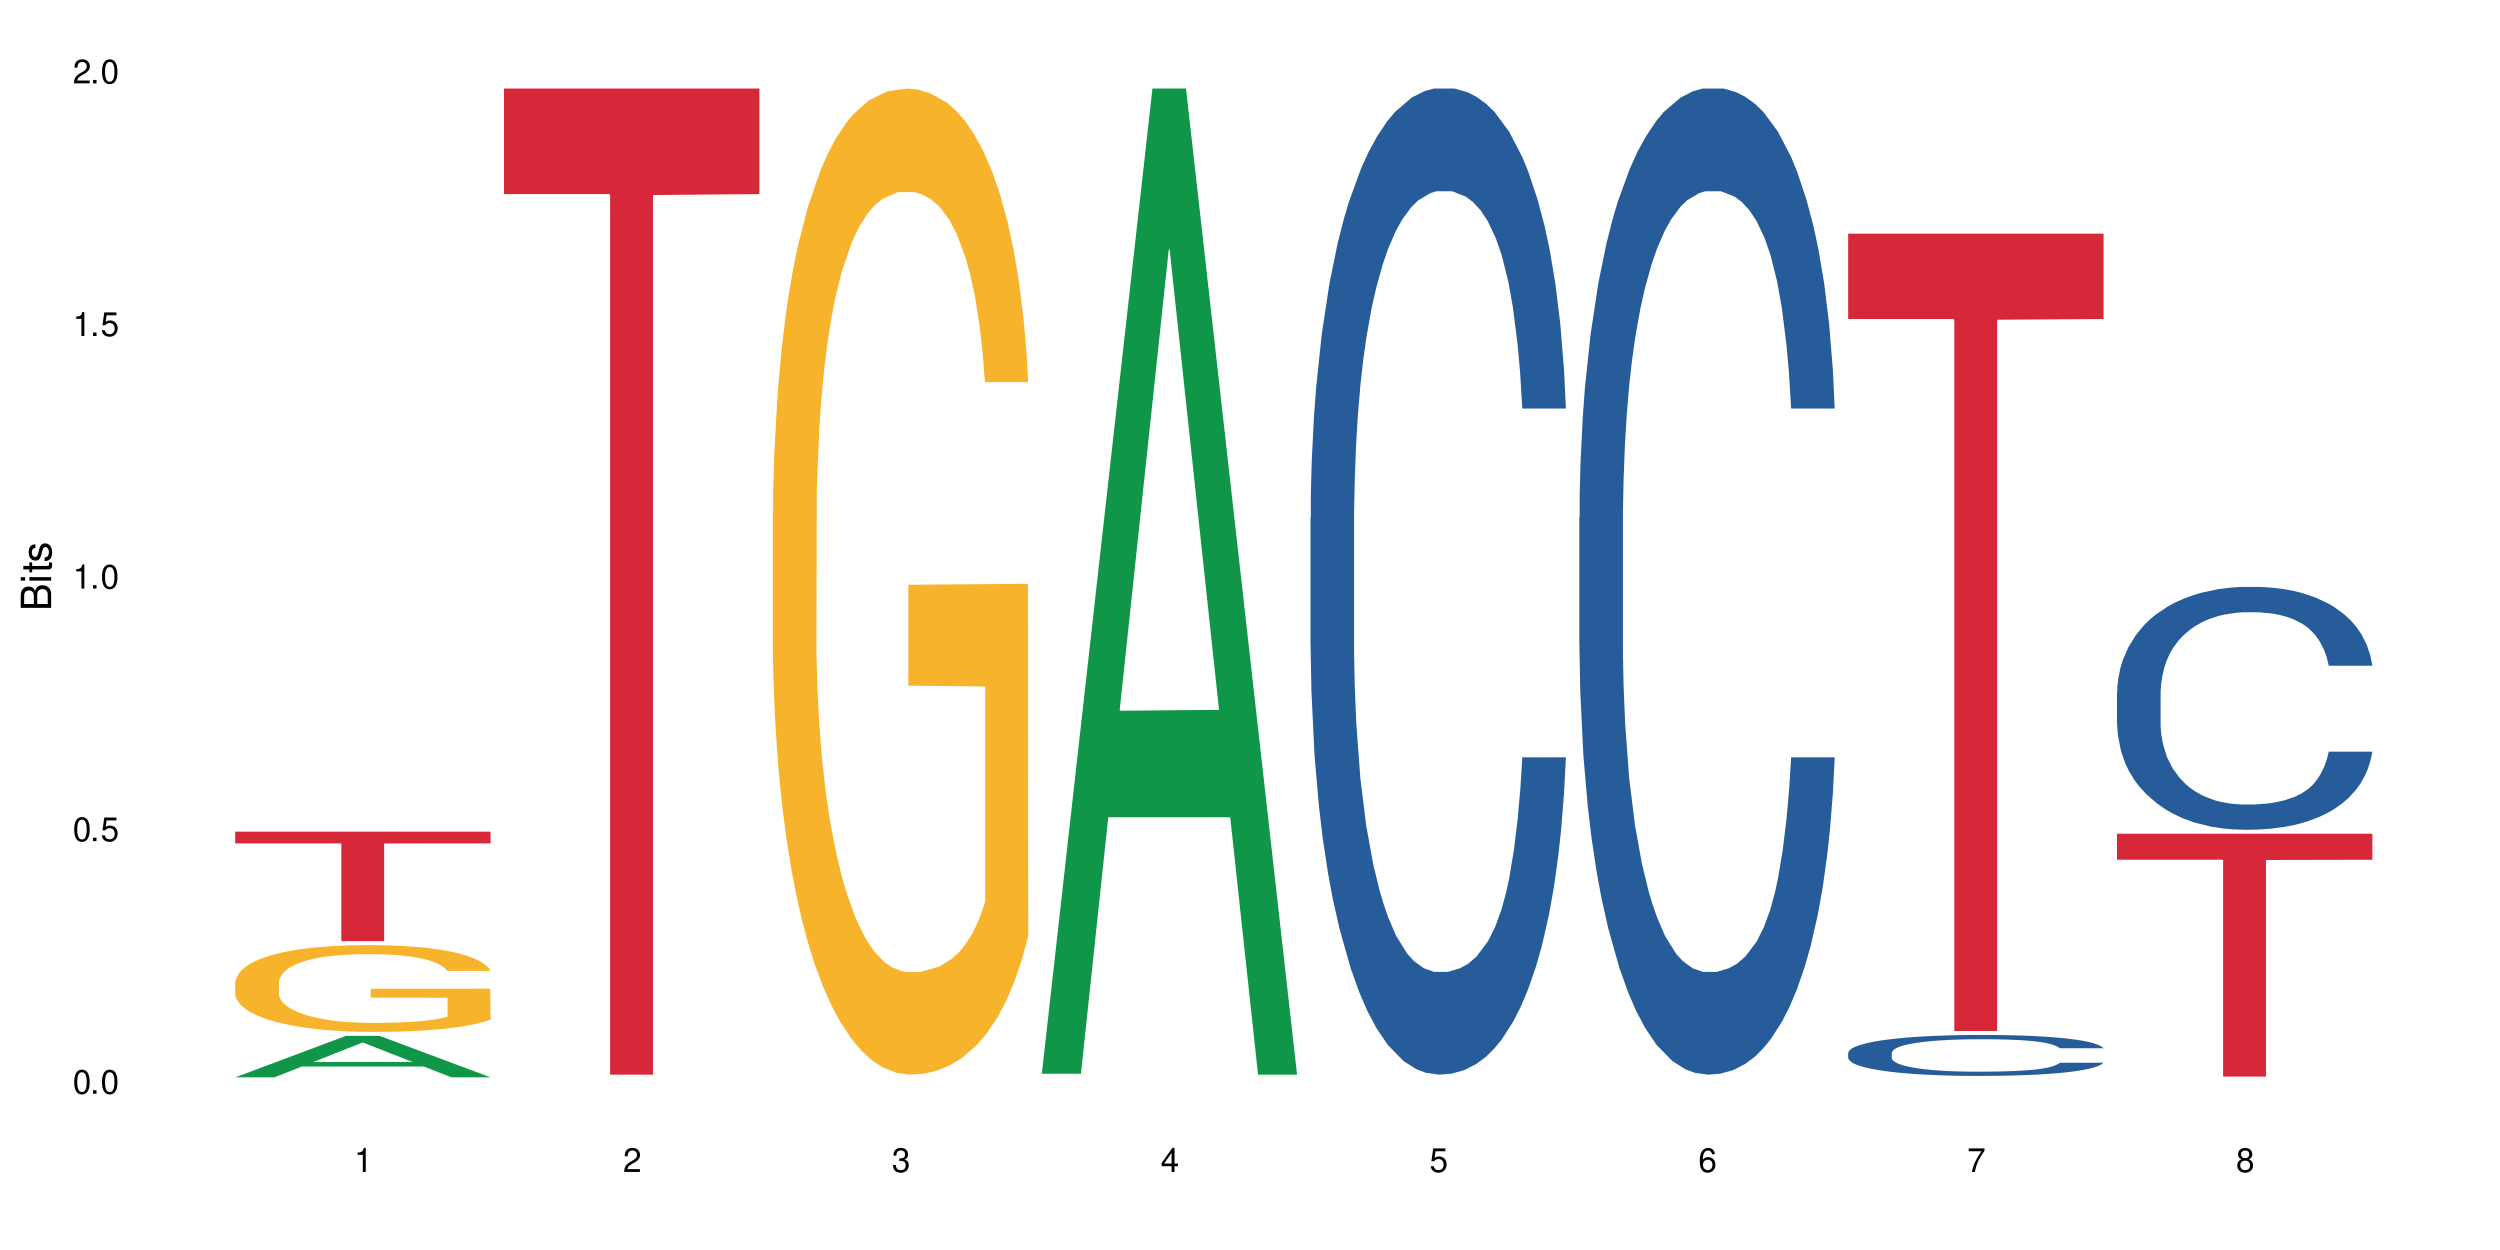<?xml version="1.0" encoding="UTF-8"?>
<svg xmlns="http://www.w3.org/2000/svg" xmlns:xlink="http://www.w3.org/1999/xlink" width="720" height="360" viewBox="0 0 720 360">
<defs>
<g>
<g id="glyph-0-0">
</g>
<g id="glyph-0-1">
<path d="M 2.641 -6.938 C 2 -6.938 1.422 -6.656 1.078 -6.172 C 0.641 -5.562 0.406 -4.641 0.406 -3.359 C 0.406 -1.016 1.188 0.219 2.641 0.219 C 4.078 0.219 4.859 -1.016 4.859 -3.297 C 4.859 -4.641 4.656 -5.547 4.203 -6.172 C 3.844 -6.656 3.281 -6.938 2.641 -6.938 Z M 2.641 -6.188 C 3.547 -6.188 4 -5.25 4 -3.375 C 4 -1.406 3.562 -0.484 2.625 -0.484 C 1.734 -0.484 1.281 -1.438 1.281 -3.344 C 1.281 -5.25 1.734 -6.188 2.641 -6.188 Z M 2.641 -6.188 "/>
</g>
<g id="glyph-0-2">
<path d="M 1.828 -1 L 0.828 -1 L 0.828 0 L 1.828 0 Z M 1.828 -1 "/>
</g>
<g id="glyph-0-3">
<path d="M 4.562 -6.797 L 1.062 -6.797 L 0.547 -3.094 L 1.328 -3.094 C 1.719 -3.562 2.047 -3.734 2.578 -3.734 C 3.484 -3.734 4.062 -3.109 4.062 -2.094 C 4.062 -1.125 3.484 -0.531 2.578 -0.531 C 1.828 -0.531 1.375 -0.906 1.188 -1.672 L 0.328 -1.672 C 0.453 -1.109 0.547 -0.844 0.75 -0.594 C 1.125 -0.078 1.828 0.219 2.594 0.219 C 3.969 0.219 4.922 -0.781 4.922 -2.219 C 4.922 -3.562 4.031 -4.484 2.719 -4.484 C 2.25 -4.484 1.859 -4.359 1.469 -4.062 L 1.734 -5.969 L 4.562 -5.969 Z M 4.562 -6.797 "/>
</g>
<g id="glyph-0-4">
<path d="M 2.484 -4.938 L 2.484 0 L 3.328 0 L 3.328 -6.938 L 2.766 -6.938 C 2.469 -5.875 2.281 -5.734 0.984 -5.562 L 0.984 -4.938 Z M 2.484 -4.938 "/>
</g>
<g id="glyph-0-5">
<path d="M 4.859 -0.828 L 1.281 -0.828 C 1.359 -1.406 1.672 -1.781 2.5 -2.281 L 3.469 -2.828 C 4.406 -3.344 4.906 -4.062 4.906 -4.906 C 4.906 -5.484 4.672 -6.031 4.266 -6.406 C 3.859 -6.766 3.375 -6.938 2.719 -6.938 C 1.859 -6.938 1.219 -6.625 0.844 -6.031 C 0.609 -5.672 0.5 -5.234 0.484 -4.531 L 1.328 -4.531 C 1.359 -5.016 1.406 -5.281 1.531 -5.516 C 1.75 -5.938 2.188 -6.203 2.703 -6.203 C 3.469 -6.203 4.031 -5.641 4.031 -4.891 C 4.031 -4.344 3.719 -3.859 3.125 -3.516 L 2.234 -3 C 0.812 -2.172 0.406 -1.531 0.328 -0.016 L 4.859 -0.016 Z M 4.859 -0.828 "/>
</g>
<g id="glyph-0-6">
<path d="M 2.125 -3.188 L 2.578 -3.188 C 3.5 -3.188 3.984 -2.766 3.984 -1.922 C 3.984 -1.062 3.469 -0.531 2.594 -0.531 C 1.656 -0.531 1.203 -1 1.156 -2.016 L 0.312 -2.016 C 0.344 -1.453 0.438 -1.094 0.609 -0.781 C 0.953 -0.109 1.625 0.219 2.547 0.219 C 3.953 0.219 4.859 -0.625 4.859 -1.938 C 4.859 -2.828 4.516 -3.297 3.703 -3.594 C 4.344 -3.844 4.656 -4.328 4.656 -5.031 C 4.656 -6.219 3.875 -6.938 2.578 -6.938 C 1.203 -6.938 0.484 -6.172 0.453 -4.703 L 1.297 -4.703 C 1.312 -5.125 1.344 -5.359 1.453 -5.578 C 1.641 -5.969 2.062 -6.203 2.594 -6.203 C 3.344 -6.203 3.797 -5.75 3.797 -5 C 3.797 -4.516 3.609 -4.219 3.25 -4.047 C 3.016 -3.953 2.703 -3.922 2.125 -3.906 Z M 2.125 -3.188 "/>
</g>
<g id="glyph-0-7">
<path d="M 3.141 -1.672 L 3.141 0 L 3.984 0 L 3.984 -1.672 L 4.984 -1.672 L 4.984 -2.438 L 3.984 -2.438 L 3.984 -6.938 L 3.359 -6.938 L 0.266 -2.578 L 0.266 -1.672 Z M 3.141 -2.438 L 1 -2.438 L 3.141 -5.5 Z M 3.141 -2.438 "/>
</g>
<g id="glyph-0-8">
<path d="M 4.781 -5.125 C 4.609 -6.266 3.891 -6.938 2.844 -6.938 C 2.094 -6.938 1.422 -6.578 1.031 -5.953 C 0.594 -5.266 0.406 -4.422 0.406 -3.172 C 0.406 -2 0.578 -1.25 0.984 -0.641 C 1.359 -0.078 1.953 0.219 2.703 0.219 C 3.984 0.219 4.922 -0.75 4.922 -2.094 C 4.922 -3.375 4.062 -4.281 2.844 -4.281 C 2.172 -4.281 1.641 -4.031 1.281 -3.516 C 1.281 -5.234 1.828 -6.188 2.797 -6.188 C 3.391 -6.188 3.797 -5.797 3.938 -5.125 Z M 2.734 -3.531 C 3.547 -3.531 4.062 -2.953 4.062 -2.031 C 4.062 -1.156 3.484 -0.531 2.703 -0.531 C 1.922 -0.531 1.328 -1.188 1.328 -2.078 C 1.328 -2.938 1.906 -3.531 2.734 -3.531 Z M 2.734 -3.531 "/>
</g>
<g id="glyph-0-9">
<path d="M 4.984 -6.797 L 0.438 -6.797 L 0.438 -5.969 L 4.109 -5.969 C 2.5 -3.656 1.828 -2.234 1.328 0 L 2.219 0 C 2.594 -2.172 3.453 -4.047 4.984 -6.094 Z M 4.984 -6.797 "/>
</g>
<g id="glyph-0-10">
<path d="M 3.75 -3.656 C 4.469 -4.094 4.688 -4.438 4.688 -5.078 C 4.688 -6.172 3.844 -6.938 2.641 -6.938 C 1.438 -6.938 0.594 -6.172 0.594 -5.094 C 0.594 -4.438 0.812 -4.094 1.516 -3.656 C 0.734 -3.266 0.359 -2.703 0.359 -1.922 C 0.359 -0.656 1.281 0.219 2.641 0.219 C 3.984 0.219 4.922 -0.656 4.922 -1.922 C 4.922 -2.703 4.531 -3.266 3.75 -3.656 Z M 2.641 -6.188 C 3.359 -6.188 3.812 -5.75 3.812 -5.062 C 3.812 -4.406 3.344 -3.984 2.641 -3.984 C 1.922 -3.984 1.453 -4.406 1.453 -5.078 C 1.453 -5.75 1.922 -6.188 2.641 -6.188 Z M 2.641 -3.266 C 3.484 -3.266 4.062 -2.719 4.062 -1.906 C 4.062 -1.078 3.484 -0.531 2.625 -0.531 C 1.797 -0.531 1.219 -1.094 1.219 -1.906 C 1.219 -2.719 1.781 -3.266 2.641 -3.266 Z M 2.641 -3.266 "/>
</g>
<g id="glyph-1-0">
</g>
<g id="glyph-1-1">
<path d="M 0 -0.953 L 0 -4.891 C 0 -5.719 -0.234 -6.344 -0.734 -6.797 C -1.188 -7.234 -1.812 -7.469 -2.5 -7.469 C -3.547 -7.469 -4.188 -7 -4.625 -5.875 C -4.984 -6.688 -5.625 -7.094 -6.531 -7.094 C -7.172 -7.094 -7.734 -6.859 -8.141 -6.391 C -8.562 -5.922 -8.75 -5.344 -8.75 -4.5 L -8.75 -0.953 Z M -4.984 -2.062 L -7.766 -2.062 L -7.766 -4.219 C -7.766 -4.844 -7.688 -5.203 -7.453 -5.5 C -7.219 -5.812 -6.859 -5.969 -6.375 -5.969 C -5.891 -5.969 -5.531 -5.812 -5.297 -5.5 C -5.062 -5.203 -4.984 -4.844 -4.984 -4.219 Z M -0.984 -2.062 L -4 -2.062 L -4 -4.781 C -4 -5.766 -3.438 -6.359 -2.484 -6.359 C -1.547 -6.359 -0.984 -5.766 -0.984 -4.781 Z M -0.984 -2.062 "/>
</g>
<g id="glyph-1-2">
<path d="M -6.281 -1.797 L -6.281 -0.797 L 0 -0.797 L 0 -1.797 Z M -8.75 -1.797 L -8.75 -0.797 L -7.484 -0.797 L -7.484 -1.797 Z M -8.75 -1.797 "/>
</g>
<g id="glyph-1-3">
<path d="M -6.281 -3.047 L -6.281 -2.016 L -8.016 -2.016 L -8.016 -1.016 L -6.281 -1.016 L -6.281 -0.172 L -5.469 -0.172 L -5.469 -1.016 L -0.719 -1.016 C -0.078 -1.016 0.281 -1.453 0.281 -2.234 C 0.281 -2.5 0.25 -2.719 0.188 -3.047 L -0.641 -3.047 C -0.609 -2.906 -0.594 -2.766 -0.594 -2.562 C -0.594 -2.141 -0.719 -2.016 -1.156 -2.016 L -5.469 -2.016 L -5.469 -3.047 Z M -6.281 -3.047 "/>
</g>
<g id="glyph-1-4">
<path d="M -4.531 -5.25 C -5.766 -5.25 -6.469 -4.422 -6.469 -2.969 C -6.469 -1.516 -5.719 -0.562 -4.547 -0.562 C -3.562 -0.562 -3.094 -1.062 -2.734 -2.562 L -2.516 -3.484 C -2.344 -4.188 -2.094 -4.469 -1.641 -4.469 C -1.047 -4.469 -0.641 -3.875 -0.641 -3 C -0.641 -2.453 -0.797 -2 -1.062 -1.75 C -1.25 -1.594 -1.422 -1.531 -1.875 -1.469 L -1.875 -0.406 C -0.422 -0.453 0.281 -1.266 0.281 -2.922 C 0.281 -4.5 -0.5 -5.516 -1.719 -5.516 C -2.656 -5.516 -3.172 -4.984 -3.469 -3.734 L -3.703 -2.766 C -3.891 -1.953 -4.156 -1.609 -4.594 -1.609 C -5.188 -1.609 -5.547 -2.125 -5.547 -2.938 C -5.547 -3.75 -5.203 -4.172 -4.531 -4.203 Z M -4.531 -5.25 "/>
</g>
</g>
</defs>
<rect x="-72" y="-36" width="864" height="432" fill="rgb(100%, 100%, 100%)" fill-opacity="1"/>
<path fill-rule="nonzero" fill="rgb(6.275%, 58.824%, 28.235%)" fill-opacity="1" d="M 67.73 310.27 L 67.809 310.258 L 99.637 298.324 L 109.301 298.324 L 141.281 310.281 L 130.047 310.281 L 122.031 307.16 L 86.906 307.16 L 79.047 310.27 L 67.73 310.27 L 90.285 305.867 L 118.809 305.855 L 104.586 300.277 L 104.43 300.266 L 104.27 300.301 L 90.207 305.855 L 90.285 305.867 Z M 67.73 310.27 "/>
<path fill-rule="nonzero" fill="rgb(96.863%, 70.196%, 16.863%)" fill-opacity="1" d="M 67.73 282.895 L 67.82 282.871 L 67.82 282.418 L 68.18 281.391 L 69.078 279.977 L 70.242 278.812 L 71.5 277.898 L 72.305 277.418 L 73.652 276.734 L 74.816 276.234 L 77.777 275.207 L 81.543 274.246 L 83.609 273.836 L 85.941 273.449 L 89.258 273.016 L 90.785 272.855 L 95.449 272.492 L 100.738 272.262 L 106.57 272.195 L 109.262 272.215 L 112.938 272.309 L 117.961 272.559 L 120.832 272.789 L 123.074 273.016 L 125.406 273.312 L 128.277 273.77 L 130.969 274.316 L 133.121 274.863 L 135.273 275.547 L 137.066 276.277 L 138.594 277.078 L 139.938 278.035 L 140.746 278.832 L 141.281 279.633 L 128.816 279.633 L 128.098 278.832 L 127.289 278.219 L 125.945 277.465 L 124.598 276.918 L 123.254 276.484 L 120.742 275.891 L 118.59 275.523 L 115.898 275.207 L 113.297 275 L 110.336 274.863 L 108.543 274.816 L 103.789 274.816 L 99.484 274.977 L 96.973 275.16 L 95.18 275.344 L 92.668 275.684 L 91.141 275.957 L 90.246 276.141 L 87.555 276.848 L 85.762 277.488 L 84.773 277.922 L 83.52 278.605 L 82.621 279.223 L 81.633 280.133 L 81.098 280.82 L 80.379 282.371 L 80.289 286.477 L 80.559 287.344 L 81.098 288.281 L 81.812 289.102 L 82.891 289.969 L 83.965 290.629 L 85.852 291.52 L 87.465 292.113 L 88.719 292.5 L 91.141 293.117 L 92.129 293.324 L 94.461 293.734 L 96.883 294.055 L 99.844 294.328 L 102.086 294.465 L 105.672 294.578 L 110.246 294.578 L 115.629 294.441 L 119.039 294.258 L 121.371 294.078 L 122.895 293.918 L 124.777 293.664 L 126.125 293.438 L 127.379 293.188 L 128.906 292.797 L 128.906 287.344 L 106.75 287.32 L 106.75 284.766 L 141.195 284.742 L 141.281 293.664 L 139.398 294.281 L 137.066 294.875 L 134.824 295.332 L 132.492 295.719 L 129.176 296.152 L 126.484 296.426 L 122.355 296.746 L 118.59 296.953 L 114.645 297.09 L 111.145 297.156 L 107.02 297.18 L 103.34 297.133 L 99.395 296.996 L 96.254 296.812 L 93.383 296.586 L 90.516 296.289 L 86.926 295.809 L 84.594 295.422 L 82.172 294.945 L 79.75 294.371 L 77.598 293.758 L 76.164 293.277 L 74.727 292.73 L 73.203 292.047 L 71.766 291.27 L 70.691 290.562 L 69.703 289.766 L 68.988 289.012 L 68.27 287.984 L 67.91 287.164 L 67.73 286.457 Z M 67.73 282.895 "/>
<path fill-rule="nonzero" fill="rgb(83.922%, 15.686%, 22.353%)" fill-opacity="1" d="M 67.73 239.516 L 141.281 239.516 L 141.281 242.891 L 110.629 242.918 L 110.629 271.051 L 98.297 271.051 L 98.297 242.949 L 98.117 242.891 L 67.73 242.891 Z M 67.73 239.516 "/>
<path fill-rule="nonzero" fill="rgb(83.922%, 15.686%, 22.353%)" fill-opacity="1" d="M 145.156 25.5 L 218.707 25.5 L 218.707 55.898 L 188.051 56.168 L 188.051 309.496 L 175.719 309.496 L 175.719 56.434 L 175.539 55.898 L 145.156 55.898 Z M 145.156 25.5 "/>
<path fill-rule="nonzero" fill="rgb(96.863%, 70.196%, 16.863%)" fill-opacity="1" d="M 222.578 147.137 L 222.668 146.879 L 222.668 141.691 L 223.027 130.02 L 223.922 113.941 L 225.09 100.715 L 226.344 90.34 L 227.152 84.895 L 228.496 77.113 L 229.664 71.406 L 232.625 59.734 L 236.391 48.844 L 238.453 44.172 L 240.785 39.766 L 244.105 34.836 L 245.629 33.02 L 250.293 28.871 L 255.586 26.277 L 261.418 25.5 L 264.109 25.758 L 267.785 26.797 L 272.809 29.648 L 275.68 32.242 L 277.922 34.836 L 280.254 38.207 L 283.125 43.395 L 285.816 49.621 L 287.969 55.844 L 290.121 63.625 L 291.914 71.926 L 293.438 81.004 L 294.785 91.895 L 295.59 100.973 L 296.129 110.051 L 283.66 110.051 L 282.945 100.973 L 282.137 93.969 L 280.793 85.41 L 279.445 79.188 L 278.102 74.258 L 275.59 67.516 L 273.438 63.367 L 270.746 59.734 L 268.145 57.402 L 265.184 55.844 L 263.391 55.324 L 258.637 55.324 L 254.332 57.141 L 251.82 59.215 L 250.023 61.293 L 247.512 65.18 L 245.988 68.293 L 245.094 70.367 L 242.402 78.41 L 240.605 85.672 L 239.621 90.598 L 238.363 98.379 L 237.469 105.383 L 236.48 115.758 L 235.941 123.535 L 235.227 141.172 L 235.137 187.855 L 235.406 197.711 L 235.941 208.348 L 236.66 217.684 L 237.738 227.539 L 238.812 235.059 L 240.695 245.176 L 242.312 251.918 L 243.566 256.328 L 245.988 263.328 L 246.977 265.664 L 249.309 270.332 L 251.73 273.965 L 254.691 277.074 L 256.934 278.633 L 260.52 279.93 L 265.094 279.93 L 270.477 278.371 L 273.887 276.297 L 276.219 274.223 L 277.742 272.406 L 279.625 269.555 L 280.973 266.961 L 282.227 264.109 L 283.75 259.699 L 283.75 197.711 L 261.598 197.453 L 261.598 168.406 L 296.039 168.145 L 296.129 269.555 L 294.246 276.559 L 291.914 283.301 L 289.672 288.488 L 287.34 292.895 L 284.02 297.824 L 281.328 300.938 L 277.203 304.566 L 273.438 306.902 L 269.488 308.457 L 265.992 309.234 L 261.867 309.496 L 258.188 308.977 L 254.242 307.422 L 251.102 305.344 L 248.23 302.75 L 245.359 299.379 L 241.773 293.934 L 239.441 289.523 L 237.02 284.078 L 234.598 277.594 L 232.445 270.59 L 231.008 265.145 L 229.574 258.922 L 228.051 251.141 L 226.613 242.32 L 225.539 234.281 L 224.551 225.203 L 223.832 216.645 L 223.117 204.977 L 222.758 195.637 L 222.578 187.598 Z M 222.578 147.137 "/>
<path fill-rule="nonzero" fill="rgb(6.275%, 58.824%, 28.235%)" fill-opacity="1" d="M 300 309.23 L 300.078 308.961 L 331.906 25.5 L 341.57 25.5 L 373.555 309.496 L 362.316 309.496 L 354.301 235.363 L 319.176 235.363 L 311.316 309.23 L 300 309.23 L 322.555 204.695 L 351.078 204.43 L 336.855 71.898 L 336.699 71.633 L 336.543 72.434 L 322.477 204.43 L 322.555 204.695 Z M 300 309.23 "/>
<path fill-rule="nonzero" fill="rgb(14.51%, 36.078%, 60%)" fill-opacity="1" d="M 377.426 149.066 L 377.516 148.809 L 377.516 142.578 L 377.781 132.711 L 378.41 120.25 L 379.039 111.684 L 380.652 96.367 L 382.895 81.57 L 385.227 70.148 L 386.934 63.402 L 388.457 58.207 L 391.957 48.605 L 394.199 43.672 L 396.621 39.258 L 399.578 34.844 L 401.734 32.25 L 406.574 28.098 L 410.164 26.277 L 412.945 25.5 L 418.953 25.5 L 422.543 26.539 L 425.145 27.836 L 428.016 29.914 L 430.438 32.25 L 434.652 37.961 L 438.418 45.23 L 440.125 49.383 L 442.812 57.43 L 444.879 65.219 L 446.312 71.969 L 447.926 81.57 L 449.363 93.254 L 450.438 106.492 L 450.977 117.656 L 438.418 117.656 L 437.789 107.273 L 437.074 99.223 L 435.727 88.582 L 434.383 81.055 L 432.5 73.523 L 430.793 68.594 L 428.461 63.66 L 426.398 60.547 L 424.246 58.207 L 422.184 56.652 L 418.238 55.094 L 413.664 55.094 L 411.957 55.613 L 408.461 57.691 L 406.574 59.508 L 403.887 63.141 L 402 66.516 L 399.758 71.707 L 398.234 76.121 L 396.352 82.871 L 395.004 88.84 L 393.48 97.406 L 392.582 103.898 L 391.777 111.164 L 391.059 119.734 L 390.52 128.816 L 390.16 138.422 L 389.98 147.77 L 389.98 188.004 L 390.16 197.352 L 390.609 208.254 L 391.777 224.09 L 393.48 237.848 L 395.453 248.75 L 397.336 256.539 L 398.414 260.172 L 399.848 264.324 L 402.09 269.52 L 405.32 274.711 L 407.203 276.785 L 410.074 278.863 L 413.035 279.902 L 416.98 279.902 L 420.48 278.863 L 422.812 277.566 L 425.234 275.488 L 428.551 271.074 L 430.613 266.922 L 432.41 261.988 L 433.754 257.059 L 434.652 252.902 L 435.996 244.855 L 437.074 236.031 L 437.879 226.945 L 438.418 218.117 L 450.977 218.117 L 450.438 228.504 L 449.633 238.625 L 448.824 246.156 L 447.566 255.238 L 446.133 263.289 L 444.07 272.375 L 442.367 278.344 L 440.125 284.832 L 438.059 289.766 L 435.816 294.18 L 432.5 299.371 L 430.348 301.969 L 428.016 304.305 L 425.234 306.379 L 421.734 308.195 L 417.969 309.234 L 414.469 309.496 L 410.703 308.977 L 407.922 307.938 L 404.242 305.602 L 399.668 300.93 L 396.352 295.996 L 393.75 291.062 L 391.508 285.871 L 388.996 278.863 L 385.766 267.441 L 383.793 258.613 L 382.449 251.348 L 380.922 241.223 L 379.848 232.137 L 378.59 217.598 L 377.695 199.168 L 377.426 184.891 Z M 377.426 149.066 "/>
<path fill-rule="nonzero" fill="rgb(14.51%, 36.078%, 60%)" fill-opacity="1" d="M 454.848 149.066 L 454.938 148.809 L 454.938 142.578 L 455.207 132.711 L 455.836 120.25 L 456.461 111.684 L 458.078 96.367 L 460.32 81.57 L 462.652 70.148 L 464.355 63.402 L 465.879 58.207 L 469.379 48.605 L 471.621 43.672 L 474.043 39.258 L 477.004 34.844 L 479.156 32.25 L 484 28.098 L 487.586 26.277 L 490.367 25.5 L 496.379 25.5 L 499.965 26.539 L 502.566 27.836 L 505.438 29.914 L 507.859 32.25 L 512.074 37.961 L 515.844 45.23 L 517.547 49.383 L 520.238 57.43 L 522.301 65.219 L 523.734 71.969 L 525.352 81.57 L 526.785 93.254 L 527.863 106.492 L 528.398 117.656 L 515.844 117.656 L 515.215 107.273 L 514.496 99.223 L 513.152 88.582 L 511.805 81.055 L 509.922 73.523 L 508.219 68.594 L 505.887 63.66 L 503.824 60.547 L 501.672 58.207 L 499.605 56.652 L 495.66 55.094 L 491.086 55.094 L 489.383 55.613 L 485.883 57.691 L 484 59.508 L 481.309 63.141 L 479.426 66.516 L 477.184 71.707 L 475.656 76.121 L 473.773 82.871 L 472.43 88.84 L 470.902 97.406 L 470.008 103.898 L 469.199 111.164 L 468.48 119.734 L 467.945 128.816 L 467.586 138.422 L 467.406 147.77 L 467.406 188.004 L 467.586 197.352 L 468.035 208.254 L 469.199 224.09 L 470.902 237.848 L 472.879 248.75 L 474.762 256.539 L 475.836 260.172 L 477.273 264.324 L 479.516 269.52 L 482.742 274.711 L 484.629 276.785 L 487.496 278.863 L 490.457 279.902 L 494.406 279.902 L 497.902 278.863 L 500.234 277.566 L 502.656 275.488 L 505.977 271.074 L 508.039 266.922 L 509.832 261.988 L 511.18 257.059 L 512.074 252.902 L 513.422 244.855 L 514.496 236.031 L 515.305 226.945 L 515.844 218.117 L 528.398 218.117 L 527.863 228.504 L 527.055 238.625 L 526.246 246.156 L 524.992 255.238 L 523.555 263.289 L 521.492 272.375 L 519.789 278.344 L 517.547 284.832 L 515.484 289.766 L 513.242 294.18 L 509.922 299.371 L 507.77 301.969 L 505.438 304.305 L 502.656 306.379 L 499.16 308.195 L 495.391 309.234 L 491.895 309.496 L 488.125 308.977 L 485.344 307.938 L 481.668 305.602 L 477.094 300.93 L 473.773 295.996 L 471.172 291.062 L 468.93 285.871 L 466.418 278.863 L 463.191 267.441 L 461.215 258.613 L 459.871 251.348 L 458.348 241.223 L 457.27 232.137 L 456.016 217.598 L 455.117 199.168 L 454.848 184.891 Z M 454.848 149.066 "/>
<path fill-rule="nonzero" fill="rgb(14.51%, 36.078%, 60%)" fill-opacity="1" d="M 532.27 303.207 L 532.359 303.195 L 532.359 302.938 L 532.629 302.527 L 533.258 302.012 L 533.887 301.656 L 535.5 301.02 L 537.742 300.406 L 540.074 299.93 L 541.777 299.652 L 543.305 299.438 L 546.801 299.039 L 549.043 298.832 L 551.465 298.648 L 554.426 298.465 L 556.578 298.359 L 561.422 298.188 L 565.012 298.109 L 567.793 298.078 L 573.801 298.078 L 577.391 298.121 L 579.992 298.176 L 582.859 298.262 L 585.281 298.359 L 589.5 298.594 L 593.266 298.898 L 594.969 299.07 L 597.66 299.402 L 599.723 299.727 L 601.16 300.008 L 602.773 300.406 L 604.207 300.891 L 605.285 301.441 L 605.824 301.902 L 593.266 301.902 L 592.637 301.473 L 591.922 301.137 L 590.574 300.695 L 589.23 300.383 L 587.344 300.07 L 585.641 299.867 L 583.309 299.66 L 581.246 299.531 L 579.094 299.438 L 577.031 299.371 L 573.082 299.305 L 568.508 299.305 L 566.805 299.328 L 563.305 299.414 L 561.422 299.488 L 558.73 299.641 L 556.848 299.781 L 554.605 299.996 L 553.082 300.18 L 551.199 300.461 L 549.852 300.707 L 548.328 301.062 L 547.43 301.332 L 546.621 301.633 L 545.906 301.988 L 545.367 302.367 L 545.008 302.766 L 544.828 303.152 L 544.828 304.824 L 545.008 305.211 L 545.457 305.664 L 546.621 306.32 L 548.328 306.891 L 550.301 307.344 L 552.184 307.668 L 553.262 307.816 L 554.695 307.988 L 556.938 308.207 L 560.168 308.422 L 562.051 308.508 L 564.922 308.594 L 567.883 308.637 L 571.828 308.637 L 575.324 308.594 L 577.656 308.539 L 580.078 308.453 L 583.398 308.27 L 585.461 308.098 L 587.254 307.895 L 588.602 307.688 L 589.5 307.516 L 590.844 307.184 L 591.922 306.816 L 592.727 306.438 L 593.266 306.07 L 605.824 306.07 L 605.285 306.504 L 604.477 306.922 L 603.672 307.234 L 602.414 307.613 L 600.98 307.945 L 598.918 308.324 L 597.211 308.57 L 594.969 308.84 L 592.906 309.047 L 590.664 309.23 L 587.344 309.445 L 585.191 309.551 L 582.859 309.648 L 580.078 309.734 L 576.582 309.809 L 572.816 309.855 L 569.316 309.863 L 565.551 309.844 L 562.77 309.801 L 559.09 309.703 L 554.516 309.508 L 551.199 309.305 L 548.598 309.098 L 546.355 308.883 L 543.844 308.594 L 540.613 308.117 L 538.641 307.754 L 537.293 307.449 L 535.77 307.031 L 534.691 306.652 L 533.438 306.051 L 532.539 305.285 L 532.27 304.691 Z M 532.27 303.207 "/>
<path fill-rule="nonzero" fill="rgb(83.922%, 15.686%, 22.353%)" fill-opacity="1" d="M 532.27 67.289 L 605.824 67.289 L 605.824 91.871 L 575.168 92.086 L 575.168 296.934 L 562.836 296.934 L 562.836 92.301 L 562.656 91.871 L 532.27 91.871 Z M 532.27 67.289 "/>
<path fill-rule="nonzero" fill="rgb(14.51%, 36.078%, 60%)" fill-opacity="1" d="M 609.695 199.473 L 609.785 199.406 L 609.785 197.871 L 610.055 195.445 L 610.68 192.375 L 611.309 190.266 L 612.922 186.492 L 615.164 182.848 L 617.5 180.035 L 619.203 178.375 L 620.727 177.094 L 624.227 174.73 L 626.469 173.516 L 628.891 172.43 L 631.852 171.34 L 634.004 170.703 L 638.848 169.68 L 642.434 169.23 L 645.215 169.039 L 651.223 169.039 L 654.812 169.297 L 657.414 169.613 L 660.285 170.125 L 662.707 170.703 L 666.922 172.109 L 670.688 173.898 L 672.395 174.922 L 675.086 176.902 L 677.148 178.82 L 678.582 180.484 L 680.195 182.848 L 681.633 185.727 L 682.707 188.984 L 683.246 191.734 L 670.688 191.734 L 670.062 189.18 L 669.344 187.195 L 667.996 184.574 L 666.652 182.723 L 664.77 180.867 L 663.066 179.652 L 660.734 178.438 L 658.668 177.672 L 656.516 177.094 L 654.453 176.711 L 650.508 176.328 L 645.934 176.328 L 644.227 176.457 L 640.73 176.969 L 638.848 177.414 L 636.156 178.309 L 634.273 179.141 L 632.027 180.418 L 630.504 181.508 L 628.621 183.168 L 627.273 184.641 L 625.75 186.75 L 624.852 188.348 L 624.047 190.137 L 623.328 192.246 L 622.789 194.484 L 622.43 196.852 L 622.254 199.152 L 622.254 209.062 L 622.43 211.363 L 622.879 214.047 L 624.047 217.949 L 625.75 221.336 L 627.723 224.02 L 629.605 225.938 L 630.684 226.836 L 632.117 227.855 L 634.363 229.137 L 637.59 230.414 L 639.473 230.926 L 642.344 231.438 L 645.305 231.691 L 649.25 231.691 L 652.75 231.438 L 655.082 231.117 L 657.504 230.605 L 660.82 229.52 L 662.887 228.496 L 664.68 227.281 L 666.023 226.066 L 666.922 225.043 L 668.266 223.062 L 669.344 220.887 L 670.152 218.652 L 670.688 216.477 L 683.246 216.477 L 682.707 219.035 L 681.902 221.527 L 681.094 223.383 L 679.84 225.621 L 678.402 227.602 L 676.34 229.84 L 674.637 231.309 L 672.395 232.906 L 670.332 234.121 L 668.086 235.211 L 664.77 236.488 L 662.617 237.129 L 660.285 237.703 L 657.504 238.215 L 654.004 238.66 L 650.238 238.918 L 646.738 238.98 L 642.973 238.855 L 640.191 238.598 L 636.516 238.023 L 631.941 236.871 L 628.621 235.656 L 626.02 234.441 L 623.777 233.164 L 621.266 231.438 L 618.035 228.625 L 616.062 226.449 L 614.719 224.66 L 613.191 222.168 L 612.117 219.93 L 610.859 216.348 L 609.965 211.809 L 609.695 208.293 Z M 609.695 199.473 "/>
<path fill-rule="nonzero" fill="rgb(83.922%, 15.686%, 22.353%)" fill-opacity="1" d="M 609.695 240.125 L 683.246 240.125 L 683.246 247.613 L 652.594 247.68 L 652.594 310.066 L 640.258 310.066 L 640.258 247.742 L 640.082 247.613 L 609.695 247.613 Z M 609.695 240.125 "/>
<g fill="rgb(0%, 0%, 0%)" fill-opacity="1">
<use xlink:href="#glyph-0-1" x="20.965" y="314.993"/>
<use xlink:href="#glyph-0-2" x="25.965" y="314.993"/>
<use xlink:href="#glyph-0-1" x="28.965" y="314.993"/>
</g>
<g fill="rgb(0%, 0%, 0%)" fill-opacity="1">
<use xlink:href="#glyph-0-1" x="20.965" y="242.251"/>
<use xlink:href="#glyph-0-2" x="25.965" y="242.251"/>
<use xlink:href="#glyph-0-3" x="28.965" y="242.251"/>
</g>
<g fill="rgb(0%, 0%, 0%)" fill-opacity="1">
<use xlink:href="#glyph-0-4" x="20.965" y="169.509"/>
<use xlink:href="#glyph-0-2" x="25.965" y="169.509"/>
<use xlink:href="#glyph-0-1" x="28.965" y="169.509"/>
</g>
<g fill="rgb(0%, 0%, 0%)" fill-opacity="1">
<use xlink:href="#glyph-0-4" x="20.965" y="96.767"/>
<use xlink:href="#glyph-0-2" x="25.965" y="96.767"/>
<use xlink:href="#glyph-0-3" x="28.965" y="96.767"/>
</g>
<g fill="rgb(0%, 0%, 0%)" fill-opacity="1">
<use xlink:href="#glyph-0-5" x="20.965" y="24.024"/>
<use xlink:href="#glyph-0-2" x="25.965" y="24.024"/>
<use xlink:href="#glyph-0-1" x="28.965" y="24.024"/>
</g>
<g fill="rgb(0%, 0%, 0%)" fill-opacity="1">
<use xlink:href="#glyph-0-4" x="102.008" y="337.532"/>
</g>
<g fill="rgb(0%, 0%, 0%)" fill-opacity="1">
<use xlink:href="#glyph-0-5" x="179.43" y="337.532"/>
</g>
<g fill="rgb(0%, 0%, 0%)" fill-opacity="1">
<use xlink:href="#glyph-0-6" x="256.855" y="337.532"/>
</g>
<g fill="rgb(0%, 0%, 0%)" fill-opacity="1">
<use xlink:href="#glyph-0-7" x="334.277" y="337.532"/>
</g>
<g fill="rgb(0%, 0%, 0%)" fill-opacity="1">
<use xlink:href="#glyph-0-3" x="411.699" y="337.532"/>
</g>
<g fill="rgb(0%, 0%, 0%)" fill-opacity="1">
<use xlink:href="#glyph-0-8" x="489.125" y="337.532"/>
</g>
<g fill="rgb(0%, 0%, 0%)" fill-opacity="1">
<use xlink:href="#glyph-0-9" x="566.547" y="337.532"/>
</g>
<g fill="rgb(0%, 0%, 0%)" fill-opacity="1">
<use xlink:href="#glyph-0-10" x="643.969" y="337.532"/>
</g>
<g fill="rgb(0%, 0%, 0%)" fill-opacity="1">
<use xlink:href="#glyph-1-1" x="14.725" y="176.012"/>
<use xlink:href="#glyph-1-2" x="14.725" y="168.012"/>
<use xlink:href="#glyph-1-3" x="14.725" y="165.012"/>
<use xlink:href="#glyph-1-4" x="14.725" y="162.012"/>
</g>
</svg>
